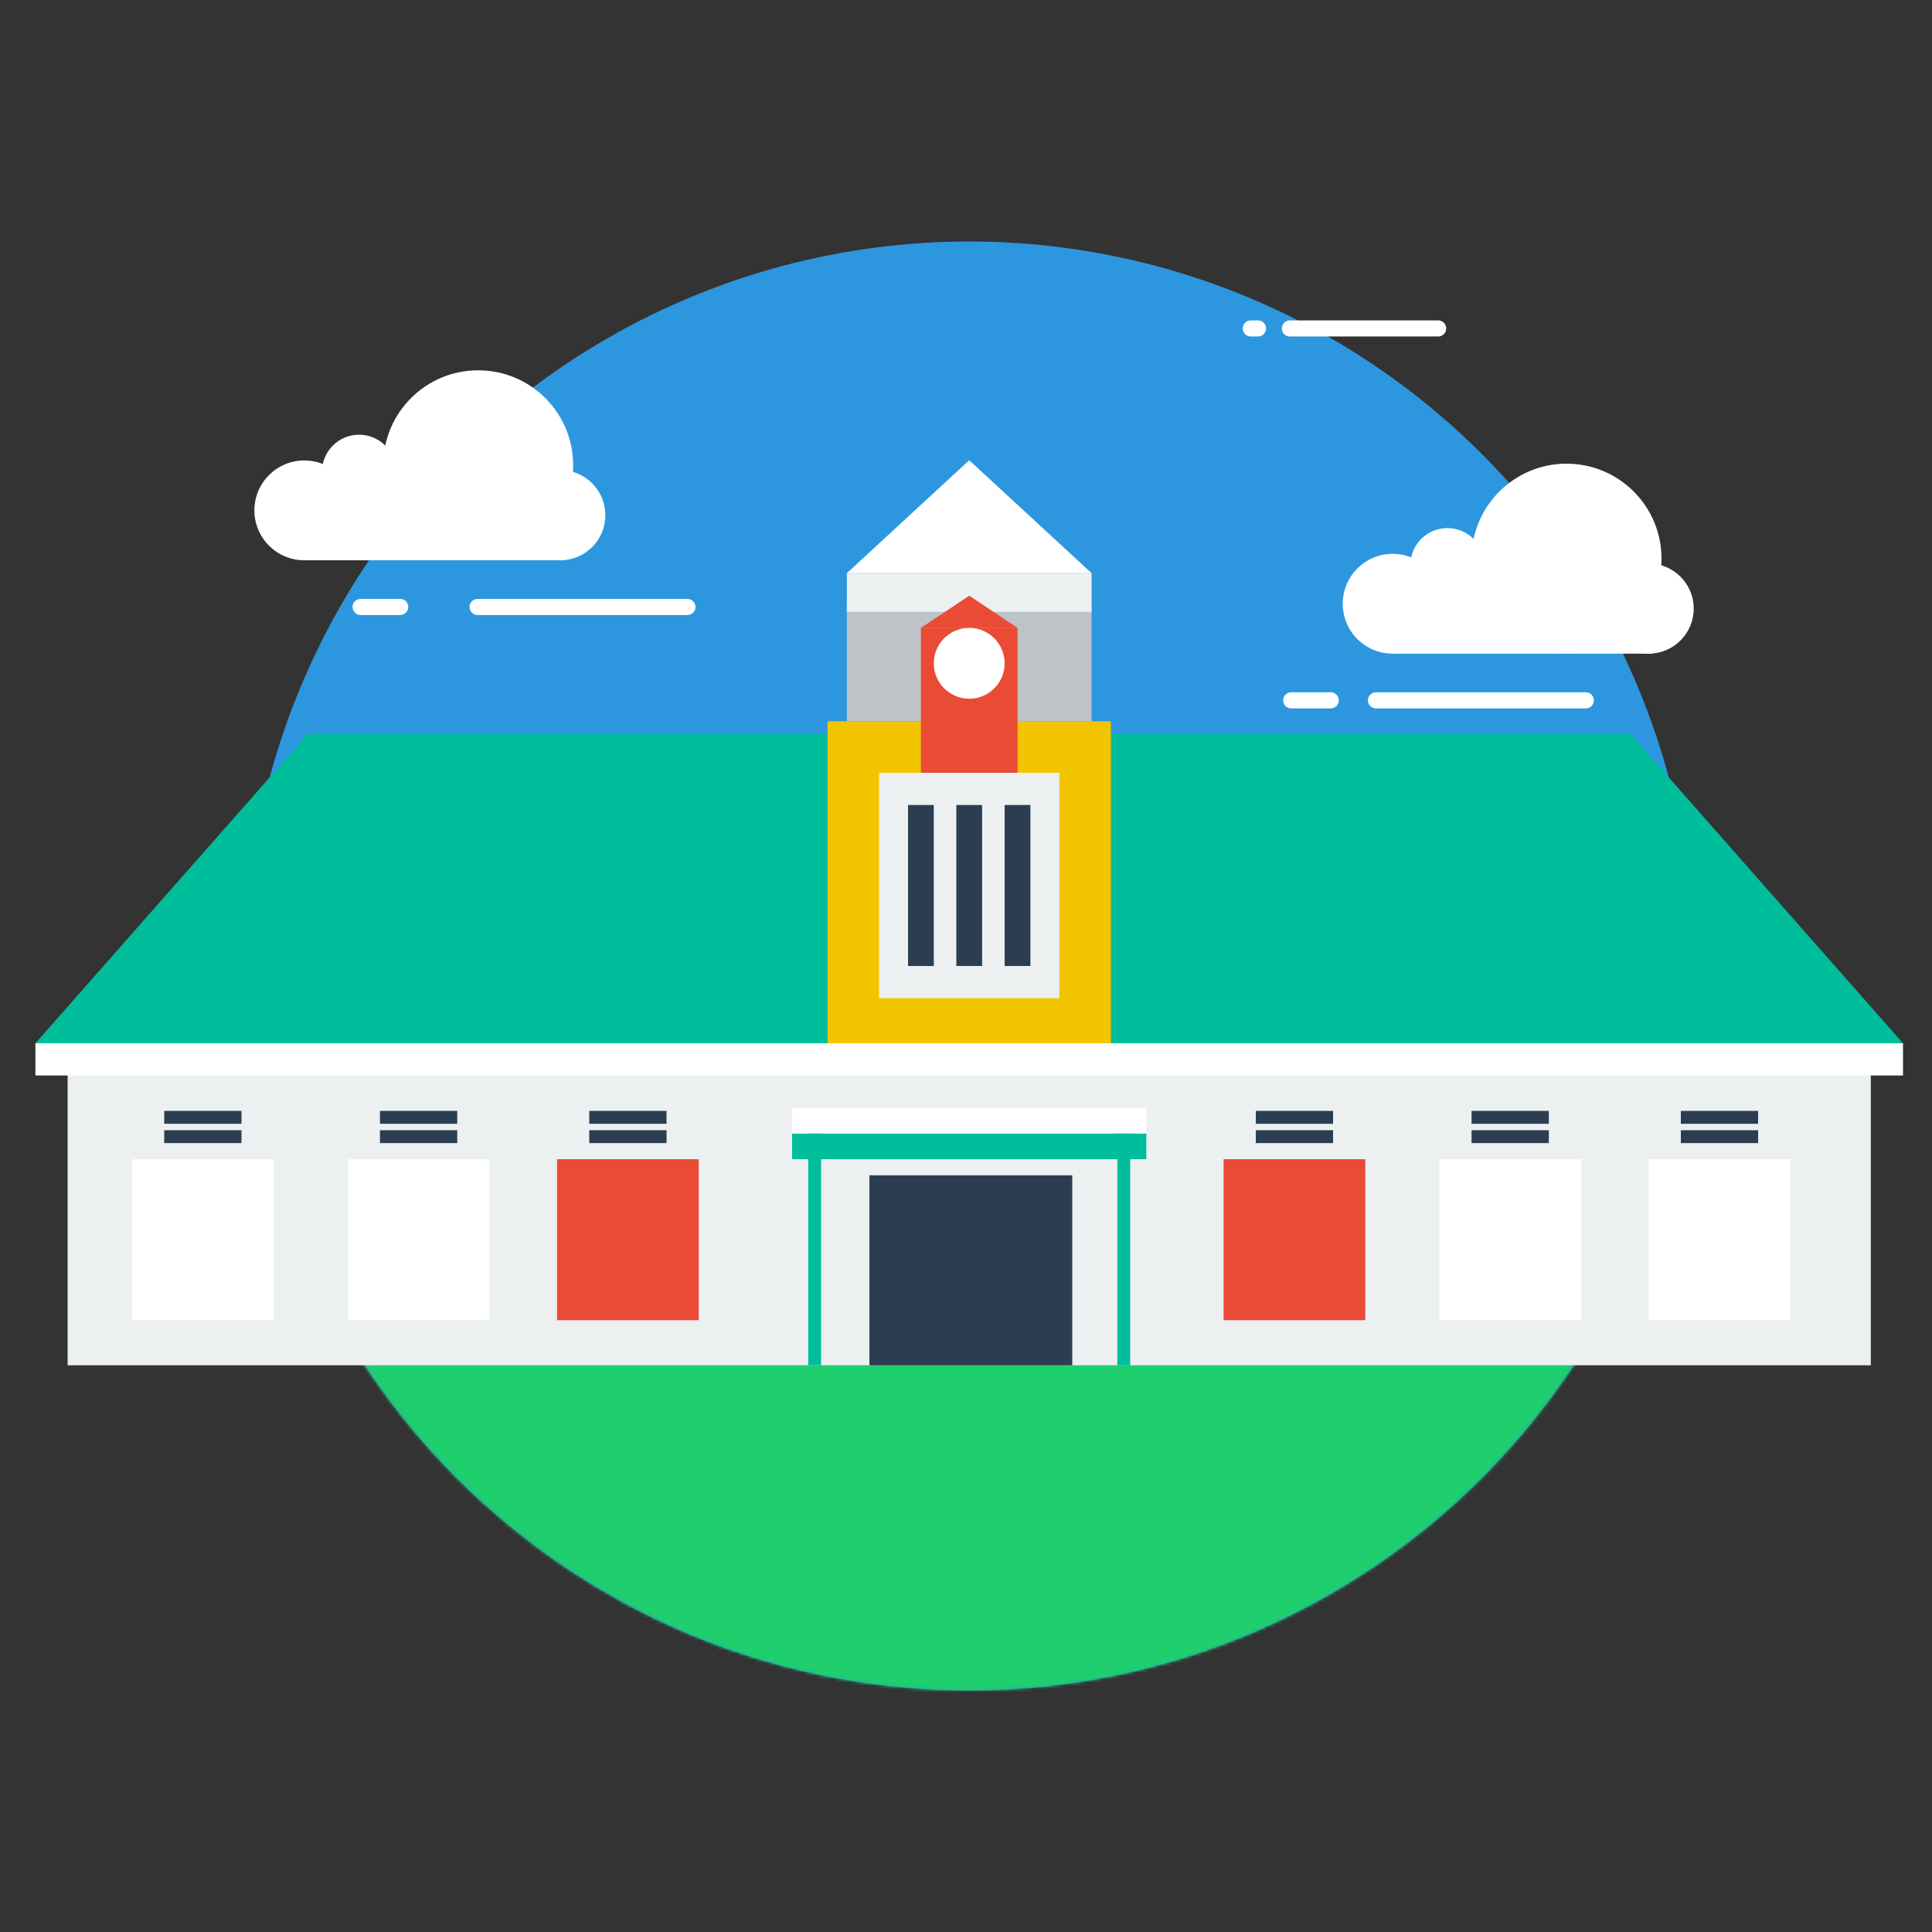 <svg height="600" viewBox="0 0 600 600" width="600" xmlns="http://www.w3.org/2000/svg" xmlns:xlink="http://www.w3.org/1999/xlink"><rect x="0" y="0" width="600" height="600" fill="#333333" stroke="none"/><defs><circle id="a" cx="225" cy="225" r="225"/><mask id="b" fill="#fff"><use fill="#fff" fill-rule="evenodd" xlink:href="#a"/></mask></defs><g fill="none" fill-rule="evenodd"><g transform="translate(76 75)"><use fill="#2c97de" xlink:href="#a"/><path d="m28 349h397v131h-397z" fill="#1fce6d" mask="url(#b)"/></g><g fill="#fff"><path d="m95 152h80v22h-80z"/><circle cx="174" cy="160" r="14"/><circle cx="94.5" cy="158.5" r="15.5"/><circle cx="148.5" cy="144.5" r="29.5"/><circle cx="111.5" cy="146.5" r="11.5"/></g><g fill="#fff"><path d="m433 181h80v22h-80z"/><circle cx="512" cy="189" r="14"/><circle cx="432.5" cy="187.5" r="15.5"/><circle cx="486.5" cy="173.5" r="29.5"/><circle cx="449.5" cy="175.5" r="11.5"/></g><g fill="#ffe500" stroke="#fff" stroke-linecap="round" stroke-linejoin="round" stroke-width="5"><g transform="translate(112 187)"><path d="m36.314 1.5h65.172"/><path d="m0 1.5h12.283"/></g><g transform="translate(401 216)"><path d="m26.314 1.5h65.172"/><path d="m0 1.5h12.283"/></g><g transform="translate(388 101)"><path d="m12.592 1h46.045"/><path d="m.443 1h2.235"/></g></g><g transform="translate(11 142)"><path d="m10 182h560v100h-560z" fill="#ecf0f1"/><path d="m0 182h580v10h-580z" fill="#fff"/><path d="m84.583 86h410.833l84.583 96h-580z" fill="#00bd9c"/><path d="m246 82h88v100h-88z" fill="#f2c500"/><path d="m252 46h76v36h-76z" fill="#bdc3c7"/><path d="m262 98h56v70h-56z" fill="#ecf0f1"/><path d="m252 36h76v12h-76z" fill="#ecf0f1"/><path d="m275 53h30v45h-30z" fill="#e94b35"/><path d="m290 .928 38 35.072h-76z" fill="#fff"/><path d="m290 43 15 10h-30z" fill="#e94b35"/><circle cx="290" cy="64" fill="#fff" r="11"/><path d="m235 210h110v8h-110z" fill="#00bd9c"/><path d="m286 108h8v50h-8z" fill="#2b3e51"/><path d="m301 108h8v50h-8z" fill="#2b3e51"/><path d="m271 108h8v50h-8z" fill="#2b3e51"/><path d="m240 208h4v74h-4z" fill="#00bd9c"/><path d="m336 208h4v74h-4z" fill="#00bd9c"/><path d="m235 202h110v8h-110z" fill="#fff"/><g fill="#2b3e51"><path d="m259 223h63v59h-63z"/><g><path d="m172 203h24v4h-24z"/><path d="m172 209h24v4h-24z"/></g><g><path d="m107 203h24v4h-24z"/><path d="m107 209h24v4h-24z"/></g><g><path d="m40 203h24v4h-24z"/><path d="m40 209h24v4h-24z"/></g></g><path d="m162 218h44v50h-44z" fill="#e94b35"/><path d="m30 218h44v50h-44z" fill="#fff"/><path d="m97 218h44v50h-44z" fill="#fff"/><g fill="#2b3e51"><path d="m511 203h24v4h-24z"/><path d="m511 209h24v4h-24z"/></g><g fill="#2b3e51"><path d="m446 203h24v4h-24z"/><path d="m446 209h24v4h-24z"/></g><g fill="#2b3e51"><path d="m379 203h24v4h-24z"/><path d="m379 209h24v4h-24z"/></g><path d="m501 218h44v50h-44z" fill="#fff"/><path d="m369 218h44v50h-44z" fill="#e94b35"/><path d="m436 218h44v50h-44z" fill="#fff"/></g></g></svg>